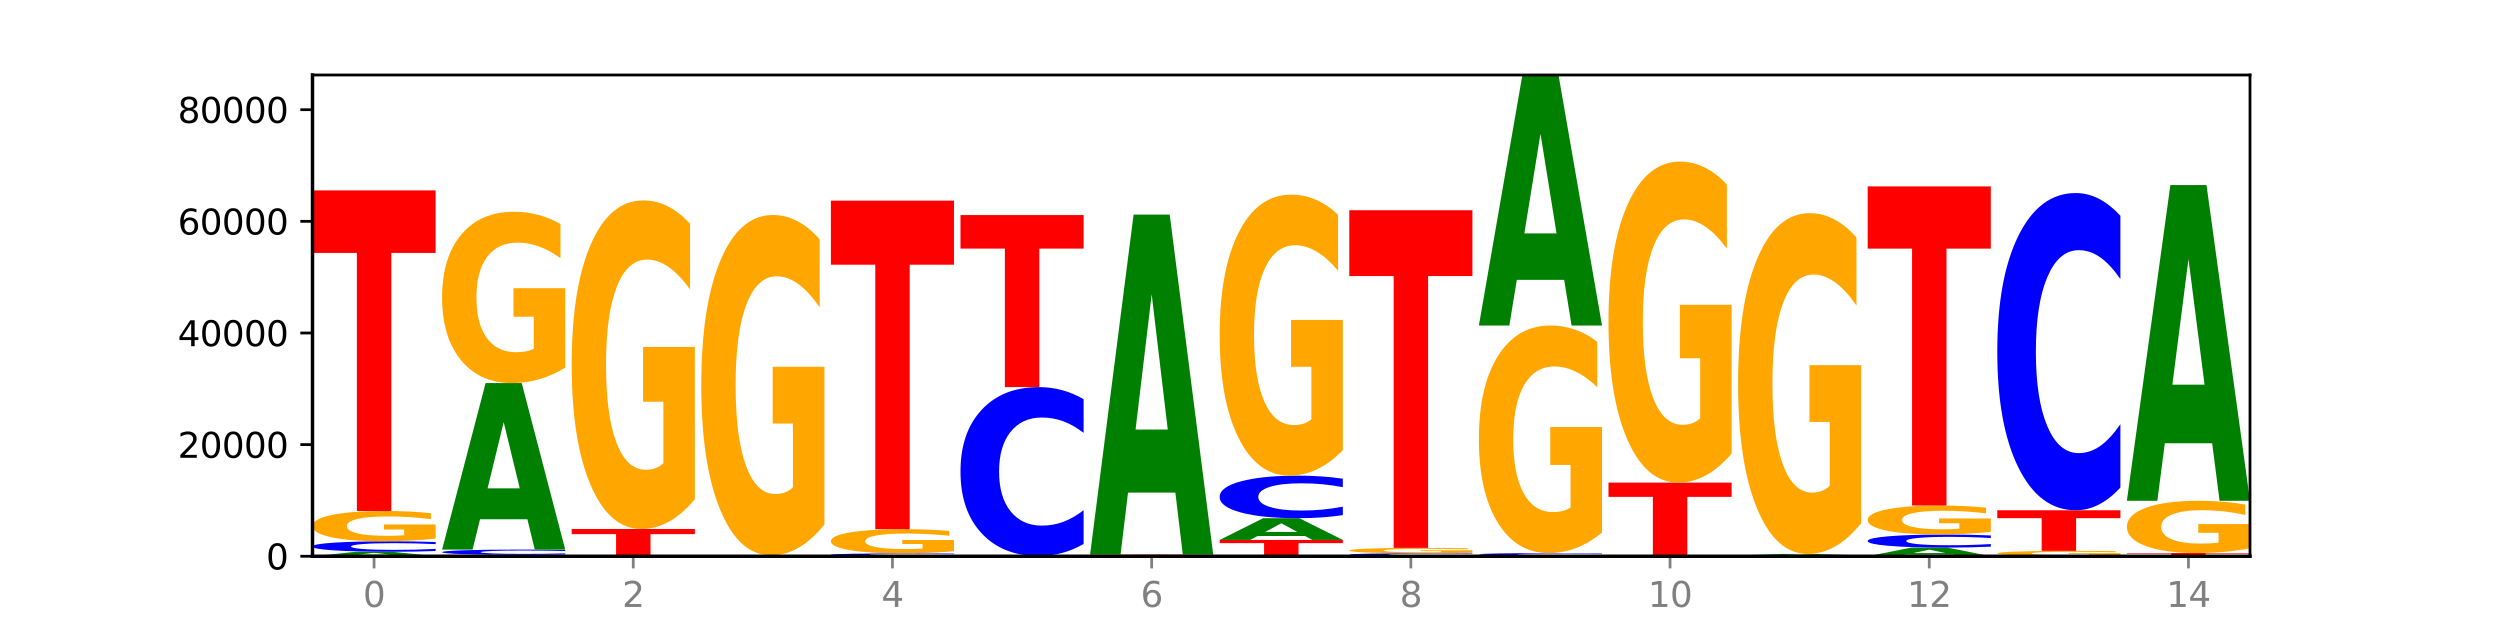 <?xml version="1.0" encoding="utf-8" standalone="no"?>
<!DOCTYPE svg PUBLIC "-//W3C//DTD SVG 1.1//EN"
  "http://www.w3.org/Graphics/SVG/1.1/DTD/svg11.dtd">
<svg xmlns:xlink="http://www.w3.org/1999/xlink" width="720pt" height="180pt" viewBox="0 0 720 180" xmlns="http://www.w3.org/2000/svg" version="1.1">
 <defs>
  <style type="text/css">*{stroke-linejoin: round; stroke-linecap: butt}</style>
 </defs>
 <g id="figure_1">
  <g id="patch_1">
   <path d="M 0 180 
L 720 180 
L 720 0 
L 0 0 
z
" style="fill: #ffffff"/>
  </g>
  <g id="axes_1">
   <g id="patch_2">
    <path d="M 90 160.2 
L 648 160.2 
L 648 21.6 
L 90 21.6 
z
" style="fill: #ffffff"/>
   </g>
   <g id="line2d_1">
    <path d="M 90 160.2 
L 648 160.2 
" clip-path="url(#pe9bcabf5a5)" style="fill: none; stroke: #000000; stroke-width: 0.5; stroke-linecap: square"/>
   </g>
   <g id="patch_3">
    <path d="M 114.562 159.965 
L 100.925 159.965 
L 98.772 160.2 
L 90 160.2 
L 102.527 158.908 
L 112.931 158.908 
L 125.458 160.2 
L 116.693 160.2 
L 114.562 159.965 
z
M 103.1 159.725 
L 112.365 159.725 
L 107.74 159.211 
L 103.1 159.725 
z
" clip-path="url(#pe9bcabf5a5)" style="fill: #008000"/>
   </g>
   <g id="patch_4">
    <path d="M 125.458 158.691 
Q 122.492 158.798 119.285 158.853 
Q 116.078 158.908 112.585 158.908 
Q 102.168 158.908 96.084 158.501 
Q 90 158.095 90 157.4 
Q 90 156.702 96.084 156.296 
Q 102.168 155.89 112.585 155.89 
Q 116.078 155.89 119.285 155.945 
Q 122.492 155.999 125.458 156.106 
L 125.458 156.708 
Q 122.465 156.566 119.562 156.5 
Q 116.658 156.434 113.451 156.434 
Q 107.698 156.434 104.401 156.691 
Q 101.114 156.948 101.114 157.4 
Q 101.114 157.85 104.401 158.107 
Q 107.698 158.364 113.451 158.364 
Q 116.658 158.364 119.562 158.298 
Q 122.465 158.231 125.458 158.089 
L 125.458 158.691 
z
" clip-path="url(#pe9bcabf5a5)" style="fill: #0000ff"/>
   </g>
   <g id="patch_5">
    <path d="M 125.458 155.1 
Q 121.882 155.495 118.036 155.694 
Q 114.19 155.89 110.089 155.89 
Q 100.823 155.89 95.412 154.715 
Q 90 153.539 90 151.529 
Q 90 149.495 95.507 148.329 
Q 101.022 147.163 110.614 147.163 
Q 114.309 147.163 117.694 147.321 
Q 121.088 147.478 124.091 147.788 
L 124.091 149.528 
Q 120.992 149.129 117.925 148.933 
Q 114.857 148.735 111.774 148.735 
Q 106.068 148.735 102.977 149.459 
Q 99.886 150.182 99.886 151.529 
Q 99.886 152.863 102.866 153.591 
Q 105.846 154.318 111.329 154.318 
Q 112.823 154.318 114.102 154.277 
Q 115.382 154.233 116.399 154.143 
L 116.399 152.51 
L 110.558 152.51 
L 110.558 151.055 
L 125.458 151.055 
L 125.458 155.1 
z
" clip-path="url(#pe9bcabf5a5)" style="fill: #ffa600"/>
   </g>
   <g id="patch_6">
    <path d="M 90 54.838 
L 125.458 54.838 
L 125.458 72.844 
L 112.701 72.844 
L 112.701 147.163 
L 102.781 147.163 
L 102.781 72.844 
L 90 72.844 
L 90 54.838 
z
" clip-path="url(#pe9bcabf5a5)" style="fill: #ff0000"/>
   </g>
   <g id="patch_7">
    <path d="M 127.324 159.788 
L 162.783 159.788 
L 162.783 159.869 
L 150.026 159.869 
L 150.026 160.2 
L 140.106 160.2 
L 140.106 159.869 
L 127.324 159.869 
L 127.324 159.788 
z
" clip-path="url(#pe9bcabf5a5)" style="fill: #ff0000"/>
   </g>
   <g id="patch_8">
    <path d="M 162.783 159.68 
Q 159.817 159.734 156.609 159.761 
Q 153.402 159.788 149.909 159.788 
Q 139.492 159.788 133.408 159.585 
Q 127.324 159.382 127.324 159.034 
Q 127.324 158.685 133.408 158.482 
Q 139.492 158.279 149.909 158.279 
Q 153.402 158.279 156.609 158.306 
Q 159.817 158.334 162.783 158.387 
L 162.783 158.688 
Q 159.79 158.617 156.886 158.584 
Q 153.983 158.551 150.776 158.551 
Q 145.022 158.551 141.726 158.68 
Q 138.438 158.808 138.438 159.034 
Q 138.438 159.259 141.726 159.388 
Q 145.022 159.517 150.776 159.517 
Q 153.983 159.517 156.886 159.484 
Q 159.79 159.45 162.783 159.379 
L 162.783 159.68 
z
" clip-path="url(#pe9bcabf5a5)" style="fill: #0000ff"/>
   </g>
   <g id="patch_9">
    <path d="M 151.886 149.544 
L 138.25 149.544 
L 136.097 158.279 
L 127.324 158.279 
L 139.852 110.328 
L 150.255 110.328 
L 162.783 158.279 
L 154.018 158.279 
L 151.886 149.544 
z
M 140.425 140.644 
L 149.69 140.644 
L 145.064 121.571 
L 140.425 140.644 
z
" clip-path="url(#pe9bcabf5a5)" style="fill: #008000"/>
   </g>
   <g id="patch_10">
    <path d="M 162.783 105.864 
Q 159.207 108.096 155.36 109.217 
Q 151.514 110.328 147.414 110.328 
Q 138.148 110.328 132.736 103.683 
Q 127.324 97.037 127.324 85.673 
Q 127.324 74.176 132.831 67.582 
Q 138.346 60.987 147.938 60.987 
Q 151.633 60.987 155.019 61.884 
Q 158.412 62.771 161.416 64.524 
L 161.416 74.359 
Q 158.317 72.107 155.249 70.996 
Q 152.182 69.875 149.098 69.875 
Q 143.393 69.875 140.301 73.972 
Q 137.21 78.059 137.21 85.673 
Q 137.21 93.215 140.19 97.333 
Q 143.17 101.441 148.653 101.441 
Q 150.147 101.441 151.427 101.206 
Q 152.706 100.962 153.723 100.452 
L 153.723 91.218 
L 147.883 91.218 
L 147.883 82.992 
L 162.783 82.992 
L 162.783 105.864 
z
" clip-path="url(#pe9bcabf5a5)" style="fill: #ffa600"/>
   </g>
   <g id="patch_11">
    <path d="M 189.211 160.181 
L 175.574 160.181 
L 173.421 160.2 
L 164.649 160.2 
L 177.176 160.094 
L 187.58 160.094 
L 200.107 160.2 
L 191.342 160.2 
L 189.211 160.181 
z
M 177.749 160.161 
L 187.014 160.161 
L 182.389 160.119 
L 177.749 160.161 
z
" clip-path="url(#pe9bcabf5a5)" style="fill: #008000"/>
   </g>
   <g id="patch_12">
    <path d="M 200.107 160.084 
Q 197.141 160.089 193.934 160.091 
Q 190.727 160.094 187.233 160.094 
Q 176.817 160.094 170.733 160.075 
Q 164.649 160.057 164.649 160.026 
Q 164.649 159.994 170.733 159.976 
Q 176.817 159.957 187.233 159.957 
Q 190.727 159.957 193.934 159.96 
Q 197.141 159.962 200.107 159.967 
L 200.107 159.994 
Q 197.114 159.988 194.211 159.985 
Q 191.307 159.982 188.1 159.982 
Q 182.347 159.982 179.05 159.994 
Q 175.762 160.005 175.762 160.026 
Q 175.762 160.046 179.05 160.058 
Q 182.347 160.069 188.1 160.069 
Q 191.307 160.069 194.211 160.066 
Q 197.114 160.063 200.107 160.057 
L 200.107 160.084 
z
" clip-path="url(#pe9bcabf5a5)" style="fill: #0000ff"/>
   </g>
   <g id="patch_13">
    <path d="M 164.649 152.347 
L 200.107 152.347 
L 200.107 153.831 
L 187.35 153.831 
L 187.35 159.957 
L 177.43 159.957 
L 177.43 153.831 
L 164.649 153.831 
L 164.649 152.347 
z
" clip-path="url(#pe9bcabf5a5)" style="fill: #ff0000"/>
   </g>
   <g id="patch_14">
    <path d="M 200.107 143.785 
Q 196.531 148.066 192.685 150.216 
Q 188.839 152.347 184.738 152.347 
Q 175.472 152.347 170.061 139.602 
Q 164.649 126.857 164.649 105.061 
Q 164.649 83.011 170.156 70.363 
Q 175.671 57.716 185.263 57.716 
Q 188.958 57.716 192.343 59.436 
Q 195.736 61.137 198.74 64.499 
L 198.74 83.363 
Q 195.641 79.042 192.574 76.912 
Q 189.506 74.761 186.423 74.761 
Q 180.717 74.761 177.626 82.62 
Q 174.535 90.458 174.535 105.061 
Q 174.535 119.526 177.515 127.423 
Q 180.495 135.301 185.978 135.301 
Q 187.472 135.301 188.751 134.852 
Q 190.031 134.383 191.048 133.405 
L 191.048 115.695 
L 185.207 115.695 
L 185.207 99.92 
L 200.107 99.92 
L 200.107 143.785 
z
" clip-path="url(#pe9bcabf5a5)" style="fill: #ffa600"/>
   </g>
   <g id="patch_15">
    <path d="M 237.431 160.198 
Q 234.465 160.199 231.258 160.199 
Q 228.051 160.2 224.558 160.2 
Q 214.141 160.2 208.057 160.196 
Q 201.973 160.191 201.973 160.184 
Q 201.973 160.177 208.057 160.172 
Q 214.141 160.168 224.558 160.168 
Q 228.051 160.168 231.258 160.168 
Q 234.465 160.169 237.431 160.17 
L 237.431 160.177 
Q 234.439 160.175 231.535 160.174 
Q 228.632 160.174 225.424 160.174 
Q 219.671 160.174 216.375 160.176 
Q 213.087 160.179 213.087 160.184 
Q 213.087 160.189 216.375 160.191 
Q 219.671 160.194 225.424 160.194 
Q 228.632 160.194 231.535 160.194 
Q 234.439 160.193 237.431 160.191 
L 237.431 160.198 
z
" clip-path="url(#pe9bcabf5a5)" style="fill: #0000ff"/>
   </g>
   <g id="patch_16">
    <path d="M 201.973 160.108 
L 237.431 160.108 
L 237.431 160.12 
L 224.675 160.12 
L 224.675 160.168 
L 214.755 160.168 
L 214.755 160.12 
L 201.973 160.12 
L 201.973 160.108 
z
" clip-path="url(#pe9bcabf5a5)" style="fill: #ff0000"/>
   </g>
   <g id="patch_17">
    <path d="M 226.535 160.077 
L 212.899 160.077 
L 210.745 160.108 
L 201.973 160.108 
L 214.501 159.936 
L 224.904 159.936 
L 237.431 160.108 
L 228.667 160.108 
L 226.535 160.077 
z
M 215.073 160.045 
L 224.339 160.045 
L 219.713 159.977 
L 215.073 160.045 
z
" clip-path="url(#pe9bcabf5a5)" style="fill: #008000"/>
   </g>
   <g id="patch_18">
    <path d="M 237.431 151.068 
Q 233.855 155.502 230.009 157.729 
Q 226.163 159.936 222.063 159.936 
Q 212.797 159.936 207.385 146.735 
Q 201.973 133.533 201.973 110.957 
Q 201.973 88.117 207.48 75.017 
Q 212.995 61.916 222.587 61.916 
Q 226.282 61.916 229.668 63.698 
Q 233.061 65.46 236.065 68.942 
L 236.065 88.482 
Q 232.965 84.007 229.898 81.8 
Q 226.831 79.572 223.747 79.572 
Q 218.041 79.572 214.95 87.712 
Q 211.859 95.832 211.859 110.957 
Q 211.859 125.94 214.839 134.12 
Q 217.819 142.28 223.302 142.28 
Q 224.796 142.28 226.076 141.814 
Q 227.355 141.329 228.372 140.316 
L 228.372 121.972 
L 222.531 121.972 
L 222.531 105.631 
L 237.431 105.631 
L 237.431 151.068 
z
" clip-path="url(#pe9bcabf5a5)" style="fill: #ffa600"/>
   </g>
   <g id="patch_19">
    <path d="M 263.86 160.192 
L 250.223 160.192 
L 248.07 160.2 
L 239.298 160.2 
L 251.825 160.155 
L 262.228 160.155 
L 274.756 160.2 
L 265.991 160.2 
L 263.86 160.192 
z
M 252.398 160.183 
L 261.663 160.183 
L 257.038 160.166 
L 252.398 160.183 
z
" clip-path="url(#pe9bcabf5a5)" style="fill: #008000"/>
   </g>
   <g id="patch_20">
    <path d="M 274.756 160.1 
Q 271.79 160.127 268.583 160.141 
Q 265.375 160.155 261.882 160.155 
Q 251.465 160.155 245.382 160.051 
Q 239.298 159.947 239.298 159.769 
Q 239.298 159.59 245.382 159.486 
Q 251.465 159.382 261.882 159.382 
Q 265.375 159.382 268.583 159.396 
Q 271.79 159.41 274.756 159.437 
L 274.756 159.591 
Q 271.763 159.555 268.86 159.538 
Q 265.956 159.521 262.749 159.521 
Q 256.995 159.521 253.699 159.587 
Q 250.411 159.653 250.411 159.769 
Q 250.411 159.884 253.699 159.95 
Q 256.995 160.016 262.749 160.016 
Q 265.956 160.016 268.86 159.999 
Q 271.763 159.982 274.756 159.945 
L 274.756 160.1 
z
" clip-path="url(#pe9bcabf5a5)" style="fill: #0000ff"/>
   </g>
   <g id="patch_21">
    <path d="M 274.756 158.75 
Q 271.18 159.066 267.334 159.225 
Q 263.487 159.382 259.387 159.382 
Q 250.121 159.382 244.709 158.442 
Q 239.298 157.502 239.298 155.895 
Q 239.298 154.269 244.805 153.336 
Q 250.32 152.403 259.911 152.403 
Q 263.607 152.403 266.992 152.53 
Q 270.385 152.656 273.389 152.903 
L 273.389 154.295 
Q 270.29 153.976 267.222 153.819 
Q 264.155 153.66 261.072 153.66 
Q 255.366 153.66 252.275 154.24 
Q 249.183 154.818 249.183 155.895 
Q 249.183 156.961 252.163 157.544 
Q 255.143 158.125 260.627 158.125 
Q 262.121 158.125 263.4 158.092 
Q 264.679 158.057 265.697 157.985 
L 265.697 156.679 
L 259.856 156.679 
L 259.856 155.516 
L 274.756 155.516 
L 274.756 158.75 
z
" clip-path="url(#pe9bcabf5a5)" style="fill: #ffa600"/>
   </g>
   <g id="patch_22">
    <path d="M 239.298 57.785 
L 274.756 57.785 
L 274.756 76.238 
L 261.999 76.238 
L 261.999 152.403 
L 252.079 152.403 
L 252.079 76.238 
L 239.298 76.238 
L 239.298 57.785 
z
" clip-path="url(#pe9bcabf5a5)" style="fill: #ff0000"/>
   </g>
   <g id="patch_23">
    <path d="M 312.08 160.198 
Q 308.504 160.199 304.658 160.2 
Q 300.812 160.2 296.711 160.2 
Q 287.445 160.2 282.034 160.197 
Q 276.622 160.194 276.622 160.19 
Q 276.622 160.185 282.129 160.182 
Q 287.644 160.179 297.236 160.179 
Q 300.931 160.179 304.316 160.179 
Q 307.71 160.18 310.713 160.181 
L 310.713 160.185 
Q 307.614 160.184 304.547 160.183 
Q 301.479 160.183 298.396 160.183 
Q 292.69 160.183 289.599 160.185 
Q 286.508 160.186 286.508 160.19 
Q 286.508 160.193 289.488 160.194 
Q 292.468 160.196 297.951 160.196 
Q 299.445 160.196 300.724 160.196 
Q 302.004 160.196 303.021 160.196 
L 303.021 160.192 
L 297.18 160.192 
L 297.18 160.188 
L 312.08 160.188 
L 312.08 160.198 
z
" clip-path="url(#pe9bcabf5a5)" style="fill: #ffa600"/>
   </g>
   <g id="patch_24">
    <path d="M 301.184 160.171 
L 287.547 160.171 
L 285.394 160.179 
L 276.622 160.179 
L 289.15 160.137 
L 299.553 160.137 
L 312.08 160.179 
L 303.315 160.179 
L 301.184 160.171 
z
M 289.722 160.164 
L 298.987 160.164 
L 294.362 160.147 
L 289.722 160.164 
z
" clip-path="url(#pe9bcabf5a5)" style="fill: #008000"/>
   </g>
   <g id="patch_25">
    <path d="M 312.08 156.65 
Q 309.114 158.379 305.907 159.253 
Q 302.7 160.137 299.207 160.137 
Q 288.79 160.137 282.706 153.585 
Q 276.622 147.032 276.622 135.826 
Q 276.622 124.58 282.706 118.037 
Q 288.79 111.484 299.207 111.484 
Q 302.7 111.484 305.907 112.369 
Q 309.114 113.243 312.08 114.972 
L 312.08 124.67 
Q 309.087 122.379 306.184 121.313 
Q 303.28 120.248 300.073 120.248 
Q 294.32 120.248 291.023 124.399 
Q 287.736 128.539 287.736 135.826 
Q 287.736 143.082 291.023 147.233 
Q 294.32 151.374 300.073 151.374 
Q 303.28 151.374 306.184 150.308 
Q 309.087 149.233 312.08 146.941 
L 312.08 156.65 
z
" clip-path="url(#pe9bcabf5a5)" style="fill: #0000ff"/>
   </g>
   <g id="patch_26">
    <path d="M 276.622 61.936 
L 312.08 61.936 
L 312.08 71.599 
L 299.324 71.599 
L 299.324 111.484 
L 289.404 111.484 
L 289.404 71.599 
L 276.622 71.599 
L 276.622 61.936 
z
" clip-path="url(#pe9bcabf5a5)" style="fill: #ff0000"/>
   </g>
   <g id="patch_27">
    <path d="M 349.405 160.2 
Q 345.829 160.2 341.982 160.2 
Q 338.136 160.2 334.036 160.2 
Q 324.77 160.2 319.358 160.2 
Q 313.946 160.199 313.946 160.198 
Q 313.946 160.198 319.454 160.197 
Q 324.969 160.197 334.56 160.197 
Q 338.255 160.197 341.641 160.197 
Q 345.034 160.197 348.038 160.197 
L 348.038 160.198 
Q 344.939 160.198 341.871 160.197 
Q 338.804 160.197 335.72 160.197 
Q 330.015 160.197 326.923 160.198 
Q 323.832 160.198 323.832 160.198 
Q 323.832 160.199 326.812 160.199 
Q 329.792 160.199 335.275 160.199 
Q 336.769 160.199 338.049 160.199 
Q 339.328 160.199 340.345 160.199 
L 340.345 160.199 
L 334.505 160.199 
L 334.505 160.198 
L 349.405 160.198 
L 349.405 160.2 
z
" clip-path="url(#pe9bcabf5a5)" style="fill: #ffa600"/>
   </g>
   <g id="patch_28">
    <path d="M 313.946 159.7 
L 349.405 159.7 
L 349.405 159.797 
L 336.648 159.797 
L 336.648 160.197 
L 326.728 160.197 
L 326.728 159.797 
L 313.946 159.797 
L 313.946 159.7 
z
" clip-path="url(#pe9bcabf5a5)" style="fill: #ff0000"/>
   </g>
   <g id="patch_29">
    <path d="M 338.508 141.867 
L 324.872 141.867 
L 322.719 159.7 
L 313.946 159.7 
L 326.474 61.807 
L 336.877 61.807 
L 349.405 159.7 
L 340.64 159.7 
L 338.508 141.867 
z
M 327.047 123.698 
L 336.312 123.698 
L 331.686 84.759 
L 327.047 123.698 
z
" clip-path="url(#pe9bcabf5a5)" style="fill: #008000"/>
   </g>
   <g id="patch_30">
    <path d="M 351.271 155.503 
L 386.729 155.503 
L 386.729 156.419 
L 373.972 156.419 
L 373.972 160.2 
L 364.052 160.2 
L 364.052 156.419 
L 351.271 156.419 
L 351.271 155.503 
z
" clip-path="url(#pe9bcabf5a5)" style="fill: #ff0000"/>
   </g>
   <g id="patch_31">
    <path d="M 375.833 154.362 
L 362.196 154.362 
L 360.043 155.503 
L 351.271 155.503 
L 363.798 149.243 
L 374.202 149.243 
L 386.729 155.503 
L 377.964 155.503 
L 375.833 154.362 
z
M 364.371 153.2 
L 373.636 153.2 
L 369.011 150.71 
L 364.371 153.2 
z
" clip-path="url(#pe9bcabf5a5)" style="fill: #008000"/>
   </g>
   <g id="patch_32">
    <path d="M 386.729 148.364 
Q 383.763 148.8 380.556 149.02 
Q 377.349 149.243 373.856 149.243 
Q 363.439 149.243 357.355 147.592 
Q 351.271 145.941 351.271 143.117 
Q 351.271 140.283 357.355 138.635 
Q 363.439 136.983 373.856 136.983 
Q 377.349 136.983 380.556 137.206 
Q 383.763 137.427 386.729 137.862 
L 386.729 140.306 
Q 383.736 139.729 380.833 139.46 
Q 377.929 139.192 374.722 139.192 
Q 368.969 139.192 365.672 140.238 
Q 362.385 141.281 362.385 143.117 
Q 362.385 144.945 365.672 145.991 
Q 368.969 147.035 374.722 147.035 
Q 377.929 147.035 380.833 146.766 
Q 383.736 146.495 386.729 145.918 
L 386.729 148.364 
z
" clip-path="url(#pe9bcabf5a5)" style="fill: #0000ff"/>
   </g>
   <g id="patch_33">
    <path d="M 386.729 129.661 
Q 383.153 133.322 379.307 135.161 
Q 375.461 136.983 371.36 136.983 
Q 362.094 136.983 356.683 126.084 
Q 351.271 115.184 351.271 96.544 
Q 351.271 77.686 356.778 66.87 
Q 362.293 56.053 371.885 56.053 
Q 375.58 56.053 378.965 57.525 
Q 382.358 58.979 385.362 61.854 
L 385.362 77.987 
Q 382.263 74.292 379.196 72.47 
Q 376.128 70.631 373.045 70.631 
Q 367.339 70.631 364.248 77.352 
Q 361.157 84.055 361.157 96.544 
Q 361.157 108.915 364.137 115.668 
Q 367.117 122.406 372.6 122.406 
Q 374.094 122.406 375.373 122.021 
Q 376.653 121.62 377.67 120.784 
L 377.67 105.638 
L 371.829 105.638 
L 371.829 92.147 
L 386.729 92.147 
L 386.729 129.661 
z
" clip-path="url(#pe9bcabf5a5)" style="fill: #ffa600"/>
   </g>
   <g id="patch_34">
    <path d="M 413.157 160.18 
L 399.521 160.18 
L 397.367 160.2 
L 388.595 160.2 
L 401.123 160.092 
L 411.526 160.092 
L 424.054 160.2 
L 415.289 160.2 
L 413.157 160.18 
z
M 401.695 160.16 
L 410.961 160.16 
L 406.335 160.118 
L 401.695 160.16 
z
" clip-path="url(#pe9bcabf5a5)" style="fill: #008000"/>
   </g>
   <g id="patch_35">
    <path d="M 424.054 160.039 
Q 421.087 160.065 417.88 160.079 
Q 414.673 160.092 411.18 160.092 
Q 400.763 160.092 394.679 159.991 
Q 388.595 159.891 388.595 159.718 
Q 388.595 159.545 394.679 159.444 
Q 400.763 159.343 411.18 159.343 
Q 414.673 159.343 417.88 159.357 
Q 421.087 159.37 424.054 159.397 
L 424.054 159.546 
Q 421.061 159.511 418.157 159.495 
Q 415.254 159.478 412.047 159.478 
Q 406.293 159.478 402.997 159.542 
Q 399.709 159.606 399.709 159.718 
Q 399.709 159.83 402.997 159.894 
Q 406.293 159.957 412.047 159.957 
Q 415.254 159.957 418.157 159.941 
Q 421.061 159.924 424.054 159.889 
L 424.054 160.039 
z
" clip-path="url(#pe9bcabf5a5)" style="fill: #0000ff"/>
   </g>
   <g id="patch_36">
    <path d="M 424.054 159.202 
Q 420.477 159.273 416.631 159.308 
Q 412.785 159.343 408.685 159.343 
Q 399.419 159.343 394.007 159.133 
Q 388.595 158.924 388.595 158.565 
Q 388.595 158.202 394.102 157.994 
Q 399.617 157.785 409.209 157.785 
Q 412.904 157.785 416.29 157.814 
Q 419.683 157.842 422.687 157.897 
L 422.687 158.208 
Q 419.587 158.136 416.52 158.101 
Q 413.453 158.066 410.369 158.066 
Q 404.664 158.066 401.572 158.195 
Q 398.481 158.324 398.481 158.565 
Q 398.481 158.803 401.461 158.933 
Q 404.441 159.063 409.924 159.063 
Q 411.418 159.063 412.698 159.055 
Q 413.977 159.047 414.994 159.031 
L 414.994 158.74 
L 409.153 158.74 
L 409.153 158.48 
L 424.054 158.48 
L 424.054 159.202 
z
" clip-path="url(#pe9bcabf5a5)" style="fill: #ffa600"/>
   </g>
   <g id="patch_37">
    <path d="M 388.595 60.545 
L 424.054 60.545 
L 424.054 79.51 
L 411.297 79.51 
L 411.297 157.785 
L 401.377 157.785 
L 401.377 79.51 
L 388.595 79.51 
L 388.595 60.545 
z
" clip-path="url(#pe9bcabf5a5)" style="fill: #ff0000"/>
   </g>
   <g id="patch_38">
    <path d="M 425.92 159.996 
L 461.378 159.996 
L 461.378 160.036 
L 448.621 160.036 
L 448.621 160.2 
L 438.701 160.2 
L 438.701 160.036 
L 425.92 160.036 
L 425.92 159.996 
z
" clip-path="url(#pe9bcabf5a5)" style="fill: #ff0000"/>
   </g>
   <g id="patch_39">
    <path d="M 461.378 159.945 
Q 458.412 159.97 455.205 159.983 
Q 451.997 159.996 448.504 159.996 
Q 438.088 159.996 432.004 159.901 
Q 425.92 159.806 425.92 159.643 
Q 425.92 159.48 432.004 159.385 
Q 438.088 159.29 448.504 159.29 
Q 451.997 159.29 455.205 159.303 
Q 458.412 159.316 461.378 159.341 
L 461.378 159.481 
Q 458.385 159.448 455.482 159.433 
Q 452.578 159.417 449.371 159.417 
Q 443.618 159.417 440.321 159.477 
Q 437.033 159.538 437.033 159.643 
Q 437.033 159.748 440.321 159.809 
Q 443.618 159.869 449.371 159.869 
Q 452.578 159.869 455.482 159.853 
Q 458.385 159.838 461.378 159.804 
L 461.378 159.945 
z
" clip-path="url(#pe9bcabf5a5)" style="fill: #0000ff"/>
   </g>
   <g id="patch_40">
    <path d="M 461.378 153.36 
Q 457.802 156.325 453.956 157.814 
Q 450.11 159.29 446.009 159.29 
Q 436.743 159.29 431.331 150.462 
Q 425.92 141.635 425.92 126.538 
Q 425.92 111.266 431.427 102.506 
Q 436.942 93.746 446.533 93.746 
Q 450.229 93.746 453.614 94.938 
Q 457.007 96.116 460.011 98.444 
L 460.011 111.51 
Q 456.912 108.518 453.844 107.042 
Q 450.777 105.553 447.694 105.553 
Q 441.988 105.553 438.897 110.995 
Q 435.805 116.425 435.805 126.538 
Q 435.805 136.558 438.785 142.027 
Q 441.765 147.484 447.249 147.484 
Q 448.743 147.484 450.022 147.172 
Q 451.302 146.847 452.319 146.171 
L 452.319 133.904 
L 446.478 133.904 
L 446.478 122.978 
L 461.378 122.978 
L 461.378 153.36 
z
" clip-path="url(#pe9bcabf5a5)" style="fill: #ffa600"/>
   </g>
   <g id="patch_41">
    <path d="M 450.482 80.603 
L 436.845 80.603 
L 434.692 93.746 
L 425.92 93.746 
L 438.447 21.6 
L 448.85 21.6 
L 461.378 93.746 
L 452.613 93.746 
L 450.482 80.603 
z
M 439.02 67.213 
L 448.285 67.213 
L 443.66 38.516 
L 439.02 67.213 
z
" clip-path="url(#pe9bcabf5a5)" style="fill: #008000"/>
   </g>
   <g id="patch_42">
    <path d="M 498.702 160.197 
Q 495.736 160.199 492.529 160.199 
Q 489.322 160.2 485.829 160.2 
Q 475.412 160.2 469.328 160.195 
Q 463.244 160.189 463.244 160.18 
Q 463.244 160.171 469.328 160.165 
Q 475.412 160.16 485.829 160.16 
Q 489.322 160.16 492.529 160.161 
Q 495.736 160.161 498.702 160.163 
L 498.702 160.171 
Q 495.71 160.169 492.806 160.168 
Q 489.903 160.167 486.695 160.167 
Q 480.942 160.167 477.645 160.17 
Q 474.358 160.174 474.358 160.18 
Q 474.358 160.186 477.645 160.189 
Q 480.942 160.193 486.695 160.193 
Q 489.903 160.193 492.806 160.192 
Q 495.71 160.191 498.702 160.189 
L 498.702 160.197 
z
" clip-path="url(#pe9bcabf5a5)" style="fill: #0000ff"/>
   </g>
   <g id="patch_43">
    <path d="M 487.806 160.141 
L 474.169 160.141 
L 472.016 160.16 
L 463.244 160.16 
L 475.772 160.059 
L 486.175 160.059 
L 498.702 160.16 
L 489.937 160.16 
L 487.806 160.141 
z
M 476.344 160.123 
L 485.609 160.123 
L 480.984 160.082 
L 476.344 160.123 
z
" clip-path="url(#pe9bcabf5a5)" style="fill: #008000"/>
   </g>
   <g id="patch_44">
    <path d="M 463.244 138.993 
L 498.702 138.993 
L 498.702 143.101 
L 485.946 143.101 
L 485.946 160.059 
L 476.026 160.059 
L 476.026 143.101 
L 463.244 143.101 
L 463.244 138.993 
z
" clip-path="url(#pe9bcabf5a5)" style="fill: #ff0000"/>
   </g>
   <g id="patch_45">
    <path d="M 498.702 130.628 
Q 495.126 134.811 491.28 136.911 
Q 487.434 138.993 483.333 138.993 
Q 474.068 138.993 468.656 126.542 
Q 463.244 114.09 463.244 92.797 
Q 463.244 71.255 468.751 58.899 
Q 474.266 46.543 483.858 46.543 
Q 487.553 46.543 490.938 48.224 
Q 494.332 49.885 497.336 53.17 
L 497.336 71.599 
Q 494.236 67.378 491.169 65.297 
Q 488.101 63.196 485.018 63.196 
Q 479.312 63.196 476.221 70.873 
Q 473.13 78.531 473.13 92.797 
Q 473.13 106.929 476.11 114.644 
Q 479.09 122.34 484.573 122.34 
Q 486.067 122.34 487.347 121.901 
Q 488.626 121.443 489.643 120.488 
L 489.643 103.186 
L 483.802 103.186 
L 483.802 87.774 
L 498.702 87.774 
L 498.702 130.628 
z
" clip-path="url(#pe9bcabf5a5)" style="fill: #ffa600"/>
   </g>
   <g id="patch_46">
    <path d="M 500.569 160.089 
L 536.027 160.089 
L 536.027 160.111 
L 523.27 160.111 
L 523.27 160.2 
L 513.35 160.2 
L 513.35 160.111 
L 500.569 160.111 
L 500.569 160.089 
z
" clip-path="url(#pe9bcabf5a5)" style="fill: #ff0000"/>
   </g>
   <g id="patch_47">
    <path d="M 536.027 160.08 
Q 533.061 160.084 529.854 160.087 
Q 526.646 160.089 523.153 160.089 
Q 512.736 160.089 506.652 160.072 
Q 500.569 160.054 500.569 160.024 
Q 500.569 159.994 506.652 159.976 
Q 512.736 159.959 523.153 159.959 
Q 526.646 159.959 529.854 159.961 
Q 533.061 159.964 536.027 159.968 
L 536.027 159.994 
Q 533.034 159.988 530.13 159.985 
Q 527.227 159.982 524.02 159.982 
Q 518.266 159.982 514.97 159.993 
Q 511.682 160.005 511.682 160.024 
Q 511.682 160.043 514.97 160.055 
Q 518.266 160.066 524.02 160.066 
Q 527.227 160.066 530.13 160.063 
Q 533.034 160.06 536.027 160.054 
L 536.027 160.08 
z
" clip-path="url(#pe9bcabf5a5)" style="fill: #0000ff"/>
   </g>
   <g id="patch_48">
    <path d="M 525.13 159.882 
L 511.494 159.882 
L 509.341 159.959 
L 500.569 159.959 
L 513.096 159.538 
L 523.499 159.538 
L 536.027 159.959 
L 527.262 159.959 
L 525.13 159.882 
z
M 513.669 159.804 
L 522.934 159.804 
L 518.309 159.636 
L 513.669 159.804 
z
" clip-path="url(#pe9bcabf5a5)" style="fill: #008000"/>
   </g>
   <g id="patch_49">
    <path d="M 536.027 150.657 
Q 532.451 155.098 528.605 157.328 
Q 524.758 159.538 520.658 159.538 
Q 511.392 159.538 505.98 146.319 
Q 500.569 133.1 500.569 110.494 
Q 500.569 87.624 506.076 74.507 
Q 511.591 61.389 521.182 61.389 
Q 524.878 61.389 528.263 63.173 
Q 531.656 64.937 534.66 68.424 
L 534.66 87.989 
Q 531.561 83.508 528.493 81.299 
Q 525.426 79.068 522.343 79.068 
Q 516.637 79.068 513.546 87.219 
Q 510.454 95.349 510.454 110.494 
Q 510.454 125.497 513.434 133.688 
Q 516.414 141.858 521.898 141.858 
Q 523.391 141.858 524.671 141.392 
Q 525.95 140.905 526.968 139.892 
L 526.968 121.523 
L 521.127 121.523 
L 521.127 105.162 
L 536.027 105.162 
L 536.027 150.657 
z
" clip-path="url(#pe9bcabf5a5)" style="fill: #ffa600"/>
   </g>
   <g id="patch_50">
    <path d="M 562.455 159.746 
L 548.818 159.746 
L 546.665 160.2 
L 537.893 160.2 
L 550.42 157.71 
L 560.824 157.71 
L 573.351 160.2 
L 564.586 160.2 
L 562.455 159.746 
z
M 550.993 159.284 
L 560.258 159.284 
L 555.633 158.294 
L 550.993 159.284 
z
" clip-path="url(#pe9bcabf5a5)" style="fill: #008000"/>
   </g>
   <g id="patch_51">
    <path d="M 573.351 157.439 
Q 570.385 157.573 567.178 157.641 
Q 563.971 157.71 560.478 157.71 
Q 550.061 157.71 543.977 157.202 
Q 537.893 156.693 537.893 155.824 
Q 537.893 154.951 543.977 154.444 
Q 550.061 153.935 560.478 153.935 
Q 563.971 153.935 567.178 154.004 
Q 570.385 154.072 573.351 154.206 
L 573.351 154.958 
Q 570.358 154.78 567.455 154.698 
Q 564.551 154.615 561.344 154.615 
Q 555.591 154.615 552.294 154.937 
Q 549.007 155.258 549.007 155.824 
Q 549.007 156.387 552.294 156.709 
Q 555.591 157.03 561.344 157.03 
Q 564.551 157.03 567.455 156.947 
Q 570.358 156.864 573.351 156.686 
L 573.351 157.439 
z
" clip-path="url(#pe9bcabf5a5)" style="fill: #0000ff"/>
   </g>
   <g id="patch_52">
    <path d="M 573.351 153.181 
Q 569.775 153.558 565.929 153.747 
Q 562.083 153.935 557.982 153.935 
Q 548.716 153.935 543.305 152.812 
Q 537.893 151.688 537.893 149.767 
Q 537.893 147.823 543.4 146.708 
Q 548.915 145.594 558.507 145.594 
Q 562.202 145.594 565.587 145.745 
Q 568.98 145.895 571.984 146.192 
L 571.984 147.854 
Q 568.885 147.474 565.818 147.286 
Q 562.75 147.096 559.667 147.096 
Q 553.961 147.096 550.87 147.789 
Q 547.779 148.48 547.779 149.767 
Q 547.779 151.042 550.759 151.738 
Q 553.739 152.433 559.222 152.433 
Q 560.716 152.433 561.995 152.393 
Q 563.275 152.352 564.292 152.266 
L 564.292 150.704 
L 558.451 150.704 
L 558.451 149.314 
L 573.351 149.314 
L 573.351 153.181 
z
" clip-path="url(#pe9bcabf5a5)" style="fill: #ffa600"/>
   </g>
   <g id="patch_53">
    <path d="M 537.893 53.677 
L 573.351 53.677 
L 573.351 71.604 
L 560.594 71.604 
L 560.594 145.594 
L 550.674 145.594 
L 550.674 71.604 
L 537.893 71.604 
L 537.893 53.677 
z
" clip-path="url(#pe9bcabf5a5)" style="fill: #ff0000"/>
   </g>
   <g id="patch_54">
    <path d="M 599.779 160.188 
L 586.143 160.188 
L 583.99 160.2 
L 575.217 160.2 
L 587.745 160.132 
L 598.148 160.132 
L 610.676 160.2 
L 601.911 160.2 
L 599.779 160.188 
z
M 588.318 160.175 
L 597.583 160.175 
L 592.957 160.148 
L 588.318 160.175 
z
" clip-path="url(#pe9bcabf5a5)" style="fill: #008000"/>
   </g>
   <g id="patch_55">
    <path d="M 610.676 159.998 
Q 607.1 160.065 603.253 160.099 
Q 599.407 160.132 595.307 160.132 
Q 586.041 160.132 580.629 159.932 
Q 575.217 159.732 575.217 159.39 
Q 575.217 159.044 580.724 158.846 
Q 586.239 158.647 595.831 158.647 
Q 599.526 158.647 602.912 158.674 
Q 606.305 158.701 609.309 158.754 
L 609.309 159.05 
Q 606.21 158.982 603.142 158.948 
Q 600.075 158.915 596.991 158.915 
Q 591.286 158.915 588.194 159.038 
Q 585.103 159.161 585.103 159.39 
Q 585.103 159.617 588.083 159.741 
Q 591.063 159.865 596.546 159.865 
Q 598.04 159.865 599.32 159.858 
Q 600.599 159.85 601.616 159.835 
L 601.616 159.557 
L 595.776 159.557 
L 595.776 159.31 
L 610.676 159.31 
L 610.676 159.998 
z
" clip-path="url(#pe9bcabf5a5)" style="fill: #ffa600"/>
   </g>
   <g id="patch_56">
    <path d="M 575.217 146.955 
L 610.676 146.955 
L 610.676 149.235 
L 597.919 149.235 
L 597.919 158.647 
L 587.999 158.647 
L 587.999 149.235 
L 575.217 149.235 
L 575.217 146.955 
z
" clip-path="url(#pe9bcabf5a5)" style="fill: #ff0000"/>
   </g>
   <g id="patch_57">
    <path d="M 610.676 140.407 
Q 607.71 143.653 604.502 145.295 
Q 601.295 146.955 597.802 146.955 
Q 587.385 146.955 581.301 134.651 
Q 575.217 122.346 575.217 101.304 
Q 575.217 80.187 581.301 67.901 
Q 587.385 55.597 597.802 55.597 
Q 601.295 55.597 604.502 57.258 
Q 607.71 58.899 610.676 62.145 
L 610.676 80.357 
Q 607.683 76.054 604.779 74.054 
Q 601.876 72.053 598.669 72.053 
Q 592.915 72.053 589.619 79.847 
Q 586.331 87.622 586.331 101.304 
Q 586.331 114.93 589.619 122.724 
Q 592.915 130.499 598.669 130.499 
Q 601.876 130.499 604.779 128.499 
Q 607.683 126.479 610.676 122.177 
L 610.676 140.407 
z
" clip-path="url(#pe9bcabf5a5)" style="fill: #0000ff"/>
   </g>
   <g id="patch_58">
    <path d="M 648 160.195 
Q 645.034 160.197 641.827 160.199 
Q 638.62 160.2 635.126 160.2 
Q 624.71 160.2 618.626 160.19 
Q 612.542 160.181 612.542 160.165 
Q 612.542 160.148 618.626 160.139 
Q 624.71 160.129 635.126 160.129 
Q 638.62 160.129 641.827 160.131 
Q 645.034 160.132 648 160.134 
L 648 160.148 
Q 645.007 160.145 642.104 160.144 
Q 639.2 160.142 635.993 160.142 
Q 630.24 160.142 626.943 160.148 
Q 623.655 160.154 623.655 160.165 
Q 623.655 160.175 626.943 160.181 
Q 630.24 160.187 635.993 160.187 
Q 639.2 160.187 642.104 160.186 
Q 645.007 160.184 648 160.181 
L 648 160.195 
z
" clip-path="url(#pe9bcabf5a5)" style="fill: #0000ff"/>
   </g>
   <g id="patch_59">
    <path d="M 612.542 159.264 
L 648 159.264 
L 648 159.433 
L 635.243 159.433 
L 635.243 160.129 
L 625.323 160.129 
L 625.323 159.433 
L 612.542 159.433 
L 612.542 159.264 
z
" clip-path="url(#pe9bcabf5a5)" style="fill: #ff0000"/>
   </g>
   <g id="patch_60">
    <path d="M 648 157.904 
Q 644.424 158.584 640.578 158.926 
Q 636.732 159.264 632.631 159.264 
Q 623.365 159.264 617.954 157.239 
Q 612.542 155.214 612.542 151.75 
Q 612.542 148.247 618.049 146.237 
Q 623.564 144.227 633.156 144.227 
Q 636.851 144.227 640.236 144.501 
Q 643.629 144.771 646.633 145.305 
L 646.633 148.303 
Q 643.534 147.616 640.467 147.277 
Q 637.399 146.936 634.316 146.936 
Q 628.61 146.936 625.519 148.184 
Q 622.428 149.43 622.428 151.75 
Q 622.428 154.049 625.408 155.304 
Q 628.388 156.556 633.871 156.556 
Q 635.365 156.556 636.644 156.484 
Q 637.924 156.41 638.941 156.254 
L 638.941 153.44 
L 633.1 153.44 
L 633.1 150.934 
L 648 150.934 
L 648 157.904 
z
" clip-path="url(#pe9bcabf5a5)" style="fill: #ffa600"/>
   </g>
   <g id="patch_61">
    <path d="M 637.104 127.662 
L 623.467 127.662 
L 621.314 144.227 
L 612.542 144.227 
L 625.069 53.295 
L 635.473 53.295 
L 648 144.227 
L 639.235 144.227 
L 637.104 127.662 
z
M 625.642 110.785 
L 634.907 110.785 
L 630.282 74.615 
L 625.642 110.785 
z
" clip-path="url(#pe9bcabf5a5)" style="fill: #008000"/>
   </g>
   <g id="matplotlib.axis_1">
    <g id="xtick_1">
     <g id="line2d_2">
      <defs>
       <path id="mb59d66d8ac" d="M 0 0 
L 0 3.5 
" style="stroke: #808080; stroke-width: 0.8"/>
      </defs>
      <g>
       <use xlink:href="#mb59d66d8ac" x="107.729" y="160.2" style="fill: #808080; stroke: #808080; stroke-width: 0.8"/>
      </g>
     </g>
     <g id="text_1">
      <!-- 0 -->
      <g style="fill: #808080" transform="translate(104.548 174.798) scale(0.1 -0.1)">
       <defs>
        <path id="DejaVuSans-30" d="M 2034 4250 
Q 1547 4250 1301 3770 
Q 1056 3291 1056 2328 
Q 1056 1369 1301 889 
Q 1547 409 2034 409 
Q 2525 409 2770 889 
Q 3016 1369 3016 2328 
Q 3016 3291 2770 3770 
Q 2525 4250 2034 4250 
z
M 2034 4750 
Q 2819 4750 3233 4129 
Q 3647 3509 3647 2328 
Q 3647 1150 3233 529 
Q 2819 -91 2034 -91 
Q 1250 -91 836 529 
Q 422 1150 422 2328 
Q 422 3509 836 4129 
Q 1250 4750 2034 4750 
z
" transform="scale(0.016)"/>
       </defs>
       <use xlink:href="#DejaVuSans-30"/>
      </g>
     </g>
    </g>
    <g id="xtick_2">
     <g id="line2d_3">
      <g>
       <use xlink:href="#mb59d66d8ac" x="182.378" y="160.2" style="fill: #808080; stroke: #808080; stroke-width: 0.8"/>
      </g>
     </g>
     <g id="text_2">
      <!-- 2 -->
      <g style="fill: #808080" transform="translate(179.197 174.798) scale(0.1 -0.1)">
       <defs>
        <path id="DejaVuSans-32" d="M 1228 531 
L 3431 531 
L 3431 0 
L 469 0 
L 469 531 
Q 828 903 1448 1529 
Q 2069 2156 2228 2338 
Q 2531 2678 2651 2914 
Q 2772 3150 2772 3378 
Q 2772 3750 2511 3984 
Q 2250 4219 1831 4219 
Q 1534 4219 1204 4116 
Q 875 4013 500 3803 
L 500 4441 
Q 881 4594 1212 4672 
Q 1544 4750 1819 4750 
Q 2544 4750 2975 4387 
Q 3406 4025 3406 3419 
Q 3406 3131 3298 2873 
Q 3191 2616 2906 2266 
Q 2828 2175 2409 1742 
Q 1991 1309 1228 531 
z
" transform="scale(0.016)"/>
       </defs>
       <use xlink:href="#DejaVuSans-32"/>
      </g>
     </g>
    </g>
    <g id="xtick_3">
     <g id="line2d_4">
      <g>
       <use xlink:href="#mb59d66d8ac" x="257.027" y="160.2" style="fill: #808080; stroke: #808080; stroke-width: 0.8"/>
      </g>
     </g>
     <g id="text_3">
      <!-- 4 -->
      <g style="fill: #808080" transform="translate(253.846 174.798) scale(0.1 -0.1)">
       <defs>
        <path id="DejaVuSans-34" d="M 2419 4116 
L 825 1625 
L 2419 1625 
L 2419 4116 
z
M 2253 4666 
L 3047 4666 
L 3047 1625 
L 3713 1625 
L 3713 1100 
L 3047 1100 
L 3047 0 
L 2419 0 
L 2419 1100 
L 313 1100 
L 313 1709 
L 2253 4666 
z
" transform="scale(0.016)"/>
       </defs>
       <use xlink:href="#DejaVuSans-34"/>
      </g>
     </g>
    </g>
    <g id="xtick_4">
     <g id="line2d_5">
      <g>
       <use xlink:href="#mb59d66d8ac" x="331.676" y="160.2" style="fill: #808080; stroke: #808080; stroke-width: 0.8"/>
      </g>
     </g>
     <g id="text_4">
      <!-- 6 -->
      <g style="fill: #808080" transform="translate(328.494 174.798) scale(0.1 -0.1)">
       <defs>
        <path id="DejaVuSans-36" d="M 2113 2584 
Q 1688 2584 1439 2293 
Q 1191 2003 1191 1497 
Q 1191 994 1439 701 
Q 1688 409 2113 409 
Q 2538 409 2786 701 
Q 3034 994 3034 1497 
Q 3034 2003 2786 2293 
Q 2538 2584 2113 2584 
z
M 3366 4563 
L 3366 3988 
Q 3128 4100 2886 4159 
Q 2644 4219 2406 4219 
Q 1781 4219 1451 3797 
Q 1122 3375 1075 2522 
Q 1259 2794 1537 2939 
Q 1816 3084 2150 3084 
Q 2853 3084 3261 2657 
Q 3669 2231 3669 1497 
Q 3669 778 3244 343 
Q 2819 -91 2113 -91 
Q 1303 -91 875 529 
Q 447 1150 447 2328 
Q 447 3434 972 4092 
Q 1497 4750 2381 4750 
Q 2619 4750 2861 4703 
Q 3103 4656 3366 4563 
z
" transform="scale(0.016)"/>
       </defs>
       <use xlink:href="#DejaVuSans-36"/>
      </g>
     </g>
    </g>
    <g id="xtick_5">
     <g id="line2d_6">
      <g>
       <use xlink:href="#mb59d66d8ac" x="406.324" y="160.2" style="fill: #808080; stroke: #808080; stroke-width: 0.8"/>
      </g>
     </g>
     <g id="text_5">
      <!-- 8 -->
      <g style="fill: #808080" transform="translate(403.143 174.798) scale(0.1 -0.1)">
       <defs>
        <path id="DejaVuSans-38" d="M 2034 2216 
Q 1584 2216 1326 1975 
Q 1069 1734 1069 1313 
Q 1069 891 1326 650 
Q 1584 409 2034 409 
Q 2484 409 2743 651 
Q 3003 894 3003 1313 
Q 3003 1734 2745 1975 
Q 2488 2216 2034 2216 
z
M 1403 2484 
Q 997 2584 770 2862 
Q 544 3141 544 3541 
Q 544 4100 942 4425 
Q 1341 4750 2034 4750 
Q 2731 4750 3128 4425 
Q 3525 4100 3525 3541 
Q 3525 3141 3298 2862 
Q 3072 2584 2669 2484 
Q 3125 2378 3379 2068 
Q 3634 1759 3634 1313 
Q 3634 634 3220 271 
Q 2806 -91 2034 -91 
Q 1263 -91 848 271 
Q 434 634 434 1313 
Q 434 1759 690 2068 
Q 947 2378 1403 2484 
z
M 1172 3481 
Q 1172 3119 1398 2916 
Q 1625 2713 2034 2713 
Q 2441 2713 2670 2916 
Q 2900 3119 2900 3481 
Q 2900 3844 2670 4047 
Q 2441 4250 2034 4250 
Q 1625 4250 1398 4047 
Q 1172 3844 1172 3481 
z
" transform="scale(0.016)"/>
       </defs>
       <use xlink:href="#DejaVuSans-38"/>
      </g>
     </g>
    </g>
    <g id="xtick_6">
     <g id="line2d_7">
      <g>
       <use xlink:href="#mb59d66d8ac" x="480.973" y="160.2" style="fill: #808080; stroke: #808080; stroke-width: 0.8"/>
      </g>
     </g>
     <g id="text_6">
      <!-- 10 -->
      <g style="fill: #808080" transform="translate(474.611 174.798) scale(0.1 -0.1)">
       <defs>
        <path id="DejaVuSans-31" d="M 794 531 
L 1825 531 
L 1825 4091 
L 703 3866 
L 703 4441 
L 1819 4666 
L 2450 4666 
L 2450 531 
L 3481 531 
L 3481 0 
L 794 0 
L 794 531 
z
" transform="scale(0.016)"/>
       </defs>
       <use xlink:href="#DejaVuSans-31"/>
       <use xlink:href="#DejaVuSans-30" x="63.623"/>
      </g>
     </g>
    </g>
    <g id="xtick_7">
     <g id="line2d_8">
      <g>
       <use xlink:href="#mb59d66d8ac" x="555.622" y="160.2" style="fill: #808080; stroke: #808080; stroke-width: 0.8"/>
      </g>
     </g>
     <g id="text_7">
      <!-- 12 -->
      <g style="fill: #808080" transform="translate(549.26 174.798) scale(0.1 -0.1)">
       <use xlink:href="#DejaVuSans-31"/>
       <use xlink:href="#DejaVuSans-32" x="63.623"/>
      </g>
     </g>
    </g>
    <g id="xtick_8">
     <g id="line2d_9">
      <g>
       <use xlink:href="#mb59d66d8ac" x="630.271" y="160.2" style="fill: #808080; stroke: #808080; stroke-width: 0.8"/>
      </g>
     </g>
     <g id="text_8">
      <!-- 14 -->
      <g style="fill: #808080" transform="translate(623.908 174.798) scale(0.1 -0.1)">
       <use xlink:href="#DejaVuSans-31"/>
       <use xlink:href="#DejaVuSans-34" x="63.623"/>
      </g>
     </g>
    </g>
   </g>
   <g id="matplotlib.axis_2">
    <g id="ytick_1">
     <g id="line2d_10">
      <defs>
       <path id="m01dbcef39b" d="M 0 0 
L -3.5 0 
" style="stroke: #000000; stroke-width: 0.8"/>
      </defs>
      <g>
       <use xlink:href="#m01dbcef39b" x="90" y="160.2" style="stroke: #000000; stroke-width: 0.8"/>
      </g>
     </g>
     <g id="text_9">
      <!-- 0 -->
      <g transform="translate(76.638 163.999) scale(0.1 -0.1)">
       <use xlink:href="#DejaVuSans-30"/>
      </g>
     </g>
    </g>
    <g id="ytick_2">
     <g id="line2d_11">
      <g>
       <use xlink:href="#m01dbcef39b" x="90" y="128.049" style="stroke: #000000; stroke-width: 0.8"/>
      </g>
     </g>
     <g id="text_10">
      <!-- 20000 -->
      <g transform="translate(51.188 131.848) scale(0.1 -0.1)">
       <use xlink:href="#DejaVuSans-32"/>
       <use xlink:href="#DejaVuSans-30" x="63.623"/>
       <use xlink:href="#DejaVuSans-30" x="127.246"/>
       <use xlink:href="#DejaVuSans-30" x="190.869"/>
       <use xlink:href="#DejaVuSans-30" x="254.492"/>
      </g>
     </g>
    </g>
    <g id="ytick_3">
     <g id="line2d_12">
      <g>
       <use xlink:href="#m01dbcef39b" x="90" y="95.897" style="stroke: #000000; stroke-width: 0.8"/>
      </g>
     </g>
     <g id="text_11">
      <!-- 40000 -->
      <g transform="translate(51.188 99.696) scale(0.1 -0.1)">
       <use xlink:href="#DejaVuSans-34"/>
       <use xlink:href="#DejaVuSans-30" x="63.623"/>
       <use xlink:href="#DejaVuSans-30" x="127.246"/>
       <use xlink:href="#DejaVuSans-30" x="190.869"/>
       <use xlink:href="#DejaVuSans-30" x="254.492"/>
      </g>
     </g>
    </g>
    <g id="ytick_4">
     <g id="line2d_13">
      <g>
       <use xlink:href="#m01dbcef39b" x="90" y="63.746" style="stroke: #000000; stroke-width: 0.8"/>
      </g>
     </g>
     <g id="text_12">
      <!-- 60000 -->
      <g transform="translate(51.188 67.545) scale(0.1 -0.1)">
       <use xlink:href="#DejaVuSans-36"/>
       <use xlink:href="#DejaVuSans-30" x="63.623"/>
       <use xlink:href="#DejaVuSans-30" x="127.246"/>
       <use xlink:href="#DejaVuSans-30" x="190.869"/>
       <use xlink:href="#DejaVuSans-30" x="254.492"/>
      </g>
     </g>
    </g>
    <g id="ytick_5">
     <g id="line2d_14">
      <g>
       <use xlink:href="#m01dbcef39b" x="90" y="31.594" style="stroke: #000000; stroke-width: 0.8"/>
      </g>
     </g>
     <g id="text_13">
      <!-- 80000 -->
      <g transform="translate(51.188 35.393) scale(0.1 -0.1)">
       <use xlink:href="#DejaVuSans-38"/>
       <use xlink:href="#DejaVuSans-30" x="63.623"/>
       <use xlink:href="#DejaVuSans-30" x="127.246"/>
       <use xlink:href="#DejaVuSans-30" x="190.869"/>
       <use xlink:href="#DejaVuSans-30" x="254.492"/>
      </g>
     </g>
    </g>
   </g>
   <g id="patch_62">
    <path d="M 90 160.2 
L 90 21.6 
" style="fill: none; stroke: #000000; stroke-linejoin: miter; stroke-linecap: square"/>
   </g>
   <g id="patch_63">
    <path d="M 648 160.2 
L 648 21.6 
" style="fill: none; stroke: #000000; stroke-width: 0.8; stroke-linejoin: miter; stroke-linecap: square"/>
   </g>
   <g id="patch_64">
    <path d="M 90 160.2 
L 648 160.2 
" style="fill: none; stroke: #000000; stroke-linejoin: miter; stroke-linecap: square"/>
   </g>
   <g id="patch_65">
    <path d="M 90 21.6 
L 648 21.6 
" style="fill: none; stroke: #000000; stroke-width: 0.8; stroke-linejoin: miter; stroke-linecap: square"/>
   </g>
  </g>
 </g>
 <defs>
  <clipPath id="pe9bcabf5a5">
   <rect x="90" y="21.6" width="558" height="138.6"/>
  </clipPath>
 </defs>
</svg>
